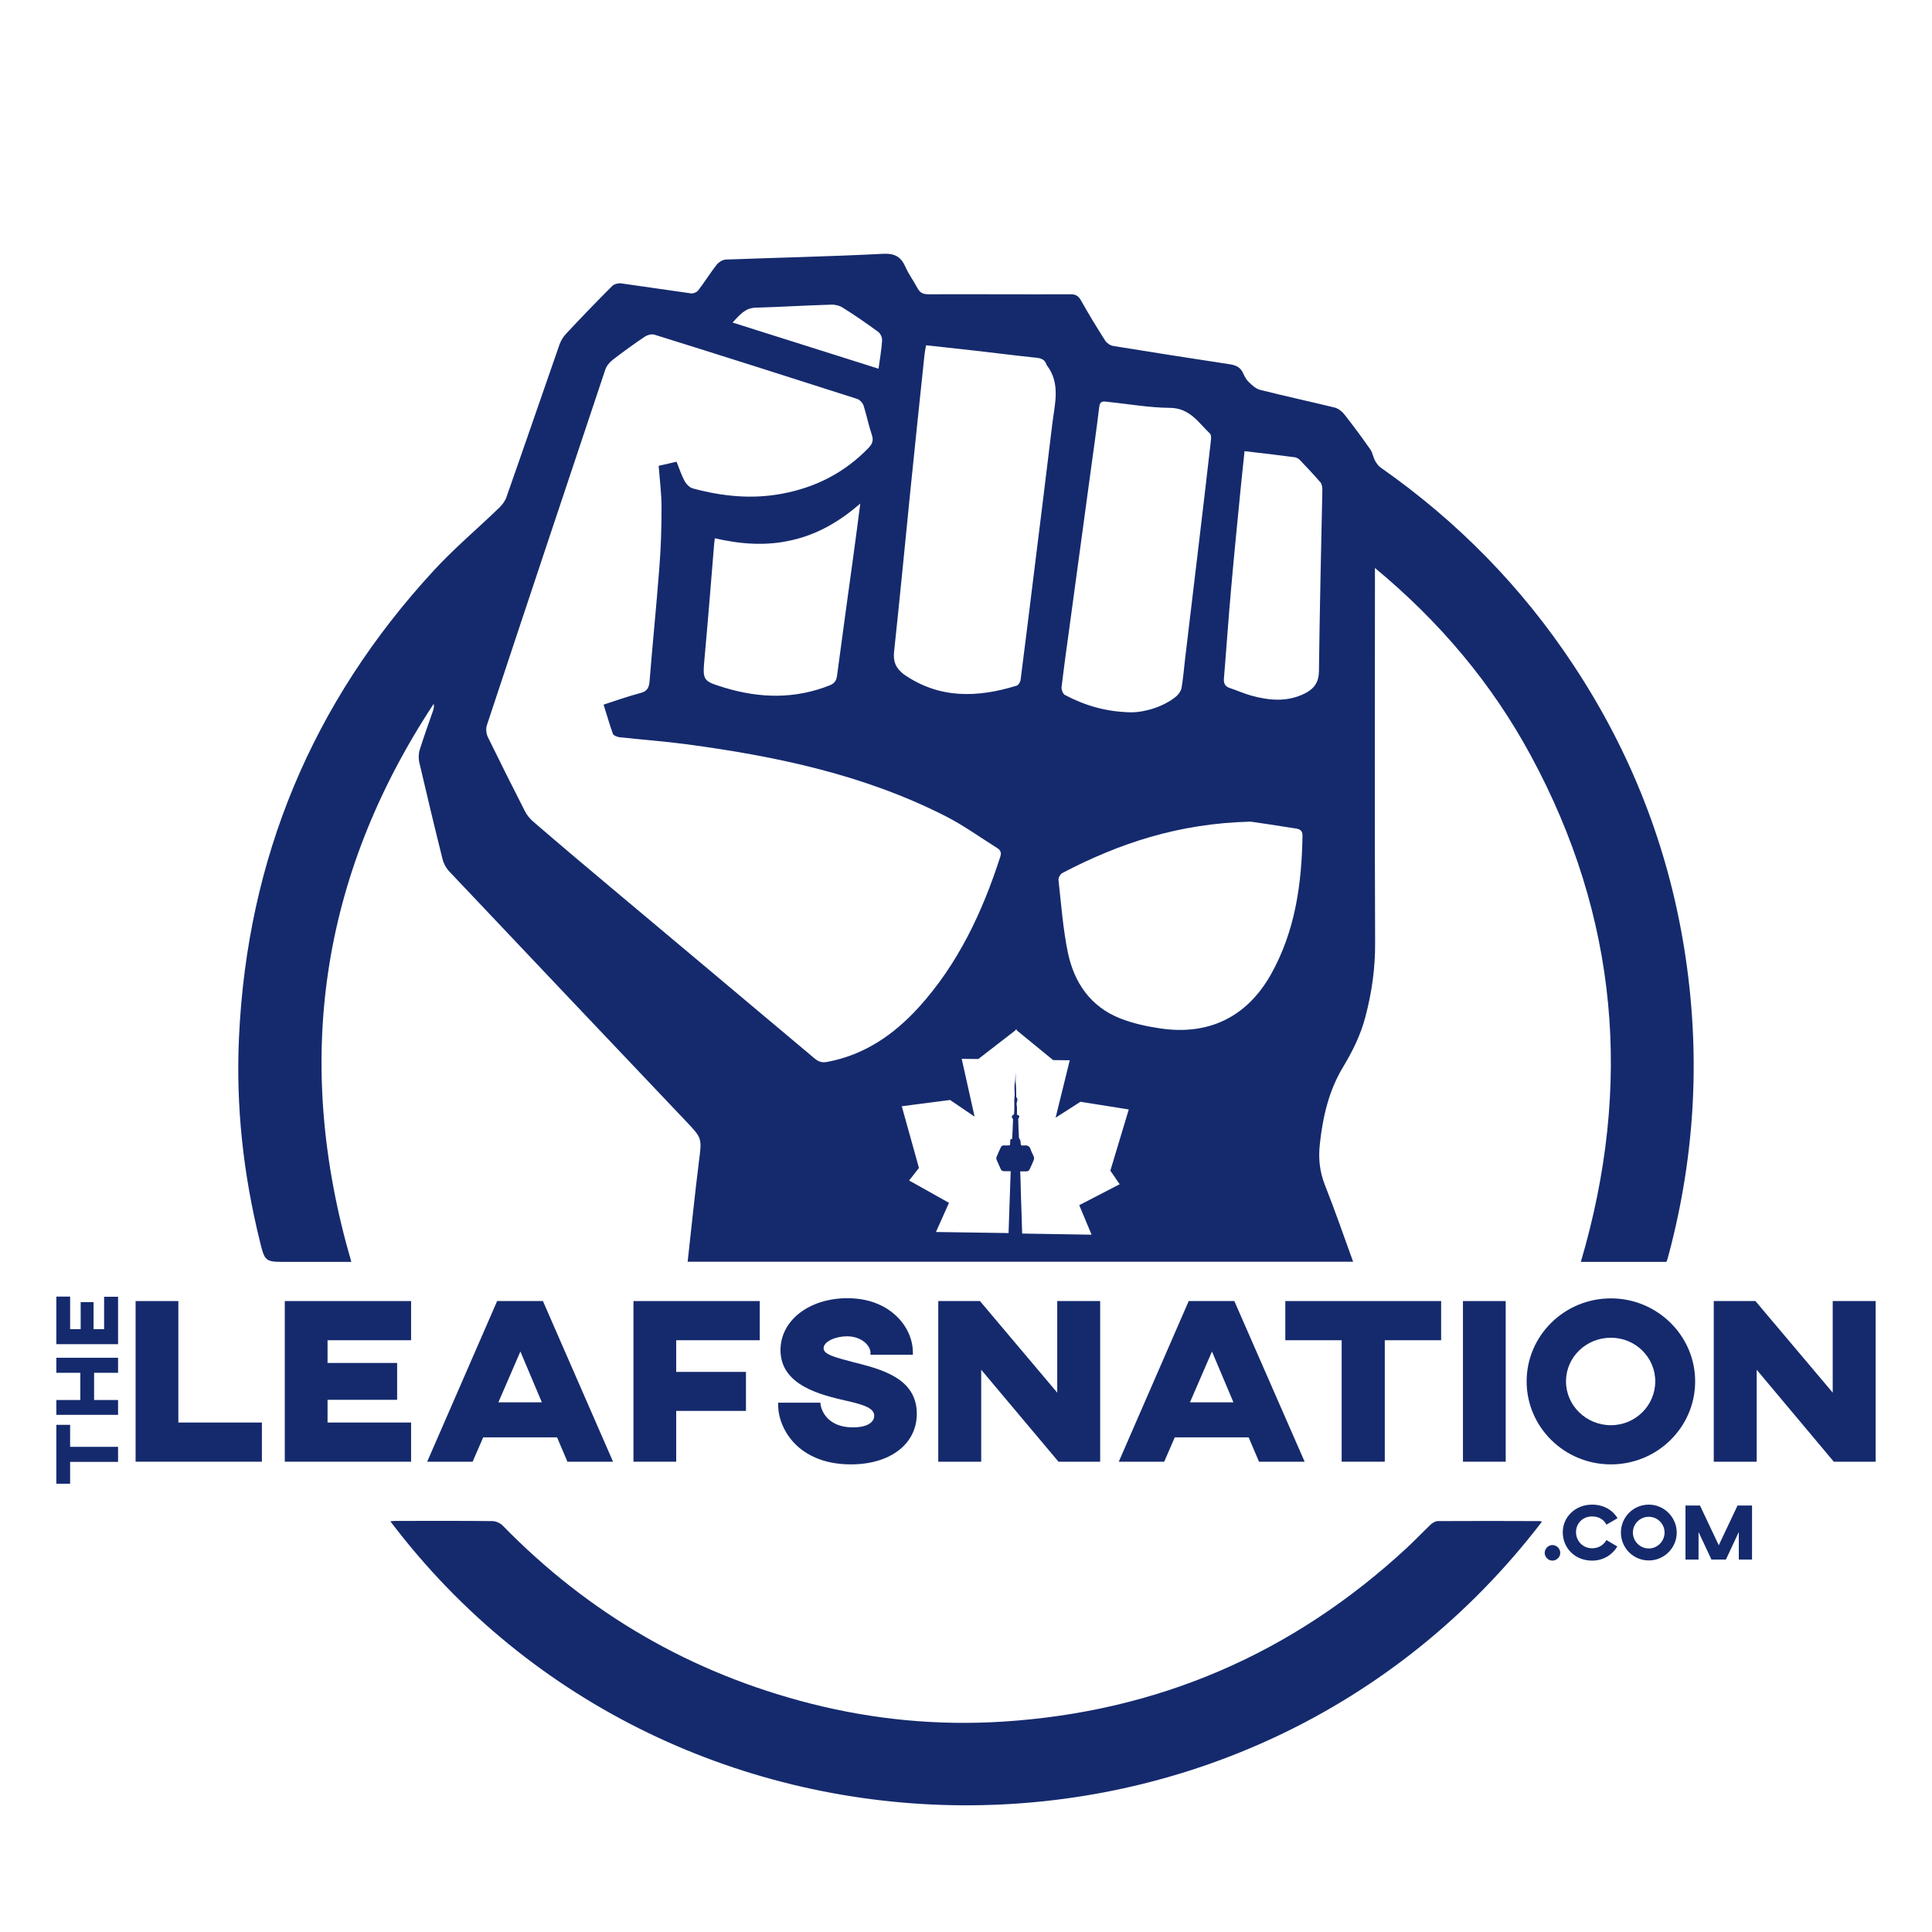 <?xml version="1.0" encoding="utf-8"?>
<!-- Generator: Adobe Illustrator 27.0.0, SVG Export Plug-In . SVG Version: 6.00 Build 0)  -->
<svg version="1.1" id="Layer_1" xmlns="http://www.w3.org/2000/svg" xmlns:xlink="http://www.w3.org/1999/xlink" x="0px" y="0px"
	 viewBox="0 0 1080 1080" style="enable-background:new 0 0 1080 1080;" xml:space="preserve">
<style type="text/css">
	.st0{fill:#152A6D;}
	.st1{fill:#231F20;}
	.st2{fill:#FFFFFF;}
</style>
<g>
	<g>
		<g>
			<path class="st0" d="M941.5,530.2c-9.2-57.2-29.9-109.9-61.8-158.2c-28.8-43.7-64.8-80.4-107.7-110.5c-1.4-0.9-2.5-2.5-3.3-3.9
				c-1.1-2-1.4-4.5-2.7-6.4c-4.7-6.7-9.6-13.4-14.7-19.8c-1.3-1.6-3.3-3.1-5.3-3.6c-13.9-3.4-27.9-6.4-41.7-9.9
				c-2.3-0.6-4.4-2.6-6.2-4.3c-1.4-1.3-2.4-3.2-3.2-5c-1.5-3.4-4.2-4.5-7.6-5c-21.7-3.3-43.4-6.7-65-10.2c-1.7-0.3-3.6-1.6-4.5-3
				c-4.7-7.4-9.3-14.9-13.6-22.6c-1.5-2.6-3.2-3.4-6.1-3.3c-26.4,0.1-52.8-0.1-79.1,0c-2.9,0-4.7-0.8-6.1-3.4
				c-2.1-4-4.9-7.7-6.7-11.8c-2.6-5.9-6.1-7.8-13-7.4c-29.1,1.5-58.3,2.1-87.5,3.2c-1.7,0.1-3.9,1.4-5.1,2.9
				c-3.6,4.6-6.6,9.5-10.2,14.2c-0.8,1.1-2.8,2-4.1,1.8c-13.1-1.8-26.1-3.8-39.1-5.6c-1.6-0.2-3.9,0.4-5,1.5
				c-8.7,8.7-17.3,17.6-25.7,26.6c-1.6,1.7-2.9,3.8-3.7,6c-9.9,28.4-19.7,57-29.7,85.4c-0.7,2.1-2.3,4.2-3.9,5.8
				c-12.2,11.8-25.3,22.8-36.8,35.3c-67.9,73.7-104.2,160.8-108.8,260.9c-1.8,38.4,2.4,76.4,11.6,113.7c2.9,11.8,2.9,11.8,15.1,11.8
				h36.1c-32.5-111.4-17.6-215.3,46-311.9c0.4,1.4,0,2.8-0.4,4c-2.5,7.2-5.1,14.4-7.4,21.7c-0.6,2-0.7,4.5-0.3,6.6
				c4.2,18,8.5,36.1,13,54.1c0.6,2.6,2,5.3,3.9,7.3c44,46.6,88.1,93,132.2,139.5c9.1,9.6,9,9.5,7.3,22.6c-2.3,18.5-4.2,37.1-6.3,56
				h372c-5.3-14.6-10.2-28.8-15.7-42.7c-3-7.6-3.8-14.9-2.9-23.1c1.7-15.4,5-29.9,13.2-43.4c5.2-8.6,9.7-17.8,12.3-27.8
				c3.6-13.7,5.5-27.2,5.4-41.4c-0.3-67.8-0.1-135.6-0.1-203.3v-6.1c36.2,30,65.3,64.5,87.1,104.8c48.9,90.3,57,184.7,28,283.1h47.8
				c0.2-0.4,0.4-0.8,0.5-1.1c0.3-1.1,0.6-2.2,0.9-3.3C947.9,644.5,950.7,587.7,941.5,530.2z M593.4,384.3c1.4-11.7,3-23.3,4.6-34.9
				c3.8-28.2,7.7-56.4,11.5-84.6c1.7-12.5,3.5-24.9,5-37.5c0.4-3.4,2.5-2.9,4.5-2.7c11.7,1.2,23.3,3.3,35.1,3.4
				c11,0.1,15.8,8.2,22.2,14.3c0.8,0.7,0.8,2.6,0.6,3.9c-2.1,18.3-4.2,36.6-6.4,54.8c-2.7,22.6-5.4,45.3-8.1,67.9
				c-0.6,5.2-1,10.4-1.9,15.6c-0.3,1.7-1.6,3.6-3,4.8c-6.7,5.6-17.3,8.9-25.2,8.9c-14.6-0.3-26.1-4-37-9.7
				C594.3,388,593.3,385.7,593.4,384.3z M499.8,364.3c3.2-30,6.1-60,9.1-90c2.6-25.3,5.2-50.7,7.9-76c0.2-1.7,0.5-3.3,0.9-5.3
				c9.3,1,18.2,2,27.2,3c11.5,1.3,23,2.8,34.6,4c2.7,0.3,4.6,1.1,5.5,3.8c0,0.1,0.1,0.3,0.2,0.4c7.9,10.4,4.3,21.9,3,33.1
				c-3.2,26.8-6.6,53.7-9.9,80.5c-2.6,20.8-5.1,41.6-7.8,62.4c-0.2,1.1-1.2,2.8-2.2,3.1c-21.8,6.7-43.1,7.5-63-6.3
				C500.7,373.5,499.2,369.8,499.8,364.3z M422.3,172c14.1-0.4,28.3-1.3,42.4-1.7c2.2-0.1,4.8,0.6,6.6,1.8
				c6.7,4.2,13.2,8.7,19.6,13.4c1.3,0.9,2.3,3.2,2.2,4.7c-0.3,5.1-1.2,10.1-2,15.9c-27.2-8.6-54-17.1-81.6-25.8
				C413.5,176.1,416.4,172.2,422.3,172z M454.9,591.3c-37.5-31.5-75.1-63.1-112.7-94.6c-14.8-12.4-29.5-24.8-44.1-37.4
				c-1.9-1.6-3.6-3.7-4.7-5.9c-7-13.7-13.9-27.5-20.7-41.4c-0.9-1.9-1.2-4.7-0.5-6.7c21.9-66.2,44-132.3,66.1-198.5
				c0.7-2.2,2.5-4.4,4.4-5.8c5.8-4.5,11.8-8.8,17.9-12.9c1.4-0.9,3.7-1.5,5.3-1c37.8,11.8,75.6,23.8,113.3,35.9
				c1.5,0.5,3.1,2.3,3.6,3.9c1.7,5.4,2.8,11,4.6,16.3c1,3.1,0.2,5-1.9,7.2c-13.2,13.7-29.4,22-47.9,25.5c-17,3.3-33.9,1.6-50.4-2.9
				c-1.7-0.5-3.5-2.3-4.4-3.9c-1.8-3.3-3-7-4.6-11c-3.6,0.8-6.7,1.5-10,2.3c0.6,7.9,1.6,15.5,1.6,23.1c0,11.2-0.3,22.3-1.2,33.5
				c-1.6,21.3-3.8,42.6-5.5,63.9c-0.3,3.6-1.4,5.6-5.1,6.5c-6.8,1.8-13.5,4.2-20.6,6.5c1.8,5.6,3.3,11,5.2,16.3
				c0.3,0.9,2.3,1.7,3.6,1.9c12.7,1.4,25.4,2.3,38,4c49.9,6.7,98.8,17,144.1,40c10.1,5.1,19.3,11.8,28.9,17.8c1.8,1.1,2.8,2.4,2,4.9
				c-10,31-23.6,60.1-45.8,84.5c-13.9,15.2-30.2,26.4-50.9,30.3C459.1,594.3,457.1,593.2,454.9,591.3z M480.9,281.5
				c-1.3,10.1-2.6,20.1-4,30.2c-3,22-6.1,44-9,66.1c-0.4,3.1-1.8,4.4-4.3,5.4c-19.3,7.6-38.7,7.2-58.3,1.3
				c-12.7-3.9-12.6-3.9-11.4-17.2c1.9-21,3.6-42.1,5.3-63.1c0.1-0.8,0.2-1.6,0.4-3.3c14.7,3.4,29,4.4,43.3,1
				C457.4,298.6,469.7,291.2,480.9,281.5z M625.9,662l-22.6,11.7l6.9,16.5l-37-0.6l-1.8,0c-0.1-4.2-0.3-8.5-0.4-12.8
				c-0.2-5.5-0.4-11-0.5-16.6c-0.1-1.8-0.1-3.6-0.2-5.4c1.2,0,2.3,0,3.3,0c1,0,1.6-0.3,2-1.2c0.8-1.7,1.6-3.4,2.3-5.2
				c0.2-0.5,0.2-1.2,0-1.8c-0.5-1.4-1.4-2.7-1.8-4.2c-0.6-1.6-1.5-2.2-3.3-2.1c-2.2,0.2-2.2,0.1-2.3-2.1c0-0.4-0.2-0.9-0.4-1.3
				c-0.1-0.3-0.5-0.6-0.5-0.9c-0.2-3.3-0.3-6.7-0.4-10.1c0-0.2,0-0.5,0.1-0.6c0.8-1.5,0.8-1.5-0.8-2.2c0-0.3,0-0.7,0-1.1
				c0-1.5,0.1-3.1-0.2-4.6c-0.2-1.4,1.2-2.8-0.2-4.1c-0.1-2.7,0-5.4-0.3-8.1c-0.1-1.9,0-3.7,0-5.6c-0.2,1.4-0.2,2.9-0.3,4.3
				c-0.1,1.1-0.4,2.2-0.4,3.4c-0.1,2,0.3,4.1,0,6.1c-0.1,0.9-0.1,1.6-0.1,2.5c0.1,2.2,0,4.4-0.1,6.6c0,0.3-0.4,0.7-0.7,0.9
				c-0.7,0.4-0.8,0.9-0.3,1.6c0.2,0.2,0.4,0.6,0.4,0.8c-0.1,3.6-0.3,7.2-0.5,10.9c-1.1-0.1-1.1,0.6-1.1,1.3c0,0.5,0,1,0,1.4
				c0,0.6-0.2,0.9-0.9,0.9c-0.9,0-1.8,0-2.7,0c-0.8,0-1.3,0.3-1.6,1c-0.8,1.8-1.7,3.6-2.4,5.4c-0.2,0.5-0.2,1.1,0,1.6
				c0.7,1.7,1.6,3.5,2.3,5.2c0.4,0.9,1,1.2,2,1.2c1.1,0,2.3,0,3.6,0c-0.1,1.8-0.1,3.6-0.2,5.4c-0.2,4.8-0.3,9.6-0.5,14.4
				c-0.2,5-0.3,9.9-0.5,14.8l-40.6-0.6l7.3-16.3l-22.3-12.5l5.5-7l-9.6-34.5l27-3.5l13.7,9.3l-7.2-32.3l9.3,0.1l20.8-16.1l0-0.5
				l0.3,0.2l0.3-0.2l0,0.5l20.4,16.7l9.3,0.1l-7.9,32.1l13.9-8.9l27,4.3l-10.3,34.2L625.9,662z M710.4,544.8
				c-13.4,23.7-34.7,34.1-61.7,30.1c-7.6-1.1-15.4-2.8-22.5-5.6c-16.7-6.6-25.8-20.1-29.3-37c-2.7-13.3-3.7-26.9-5.2-40.4
				c-0.1-1.2,1-3.3,2.2-3.9c31.6-16.5,64.7-27.7,105.2-28.7c5.5,0.8,15.2,2.2,25,3.8c2.1,0.3,4,0.9,4,3.9
				C727.7,494.2,724,520.6,710.4,544.8z M737.3,375.3c-0.1,6.1-2.7,9.7-7.8,12.3c-9.9,5-20.1,4-30.2,1.2c-3.9-1.1-7.7-2.8-11.6-4.1
				c-3-0.9-3.8-2.8-3.5-5.7c1.4-16.7,2.5-33.3,4-49.9c1.7-19.6,3.7-39.2,5.6-58.7c0.6-5.9,1.2-11.8,1.9-18.2
				c9.7,1.1,18.9,2.2,28,3.4c1,0.1,2.2,0.8,2.9,1.5c3.9,4.1,7.8,8.2,11.5,12.5c0.9,1,1.1,2.9,1.1,4.3
				C738.5,307.6,737.7,341.4,737.3,375.3z"/>
		</g>
		<g>
			<path class="st0" d="M803.8,850.3c-1.3,0-2.9,0.9-3.9,1.8c-4.5,4.3-8.8,8.8-13.4,13.1c-63.8,59.1-139.1,91.7-225.9,97.2
				c-36.3,2.3-72.2-1.1-107.5-10.1c-66.7-17-124-50.2-172.1-99.5c-1.4-1.4-3.8-2.5-5.8-2.5c-18-0.2-36-0.1-54-0.1
				c-0.9,0-1.8,0.1-3,0.2c158.3,209.3,480,214,643.7,0.3c-0.6-0.3-0.8-0.4-1.1-0.4C841.8,850.2,822.8,850.2,803.8,850.3z"/>
		</g>
	</g>
	<g>
		<g>
			<path class="st0" d="M39.2,796.6v12.2H66v8.4H39.2v12.2h-7.7v-32.9H39.2z"/>
		</g>
		<g>
			<path class="st0" d="M66,759v8.4H52.6v15.2H66v8.3H31.5v-8.3h13.4v-15.2H31.5V759H66z"/>
		</g>
		<g>
			<path class="st0" d="M31.5,724.8h7.7V743h5.9v-15.1h7.2V743h5.9v-18.1H66v26.5H31.5V724.8z"/>
		</g>
	</g>
	<g>
		<g>
			<polygon class="st0" points="99.7,727.3 75.8,727.3 75.8,817.1 146.4,817.1 146.4,795.2 99.7,795.2 			"/>
		</g>
		<g>
			<polygon class="st0" points="159.2,817.1 229.8,817.1 229.8,795.2 183.1,795.2 183.1,782.5 222,782.5 222,761.9 183.1,761.9 
				183.1,749.2 229.8,749.2 229.8,727.3 159.2,727.3 			"/>
		</g>
		<g>
			<path class="st0" d="M277.9,727.3l-39.1,89.8h25.4l5.9-13.6h41.3l5.8,13.6h25.5l-39.2-89.8H277.9z M302.9,783.9h-24.3l12.3-28.4
				L302.9,783.9z"/>
		</g>
		<g>
			<polygon class="st0" points="354.1,817.1 378,817.1 378,788.7 417,788.7 417,766.9 378,766.9 378,749.2 424.7,749.2 424.7,727.3 
				354.1,727.3 			"/>
		</g>
		<g>
			<path class="st0" d="M478.8,761.9l-0.9-0.2c-11.5-3-17.5-4.6-17.5-8c0-3.9,6.9-6.7,13-6.7c8.5,0,13.2,5.4,13.2,9.1v1.2h23.7v-1.2
				c0-7.5-3.4-15-9.4-20.6c-4.8-4.5-13.4-9.8-27.2-9.8c-21.3,0-37.4,12.4-37.4,29c0,19.9,22.9,25.1,36.6,28.3l1,0.2
				c8.4,2,14.8,3.8,14.8,8.2c0,3.2-3.1,6.5-11.9,6.5c-16.3,0-18.1-12.3-18.1-12.8l-0.1-1h-23.6v1.2c0,7.8,3.6,16,9.6,22
				c5.2,5.2,14.8,11.3,31,11.3c22.1,0,36.9-11.4,36.9-28.3C512.5,770.6,493,765.6,478.8,761.9z"/>
		</g>
		<g>
			<polygon class="st0" points="591,778.5 547.8,727.3 524.5,727.3 524.5,817.1 548.5,817.1 548.5,765.7 591.7,817.1 615,817.1 
				615,727.3 591,727.3 			"/>
		</g>
		<g>
			<path class="st0" d="M664.5,727.3l-39.1,89.8h25.4l5.9-13.6H698l5.8,13.6h25.5L690,727.3H664.5z M689.5,783.9h-24.3l12.3-28.4
				L689.5,783.9z"/>
		</g>
		<g>
			<polygon class="st0" points="718.5,749.2 750,749.2 750,817.1 774.1,817.1 774.1,749.2 805.6,749.2 805.6,727.3 718.5,727.3 			
				"/>
		</g>
		<g>
			<rect x="817.8" y="727.3" class="st0" width="23.9" height="89.8"/>
		</g>
		<g>
			<path class="st0" d="M900.5,725.8c-26,0-47.1,20.8-47.1,46.4c0,25.6,21.1,46.4,47.1,46.4s47.1-20.8,47.1-46.4
				C947.6,746.6,926.4,725.8,900.5,725.8z M900.5,796.7c-13.8,0-25.1-11-25.1-24.5c0-13.5,11.2-24.4,25.1-24.4
				c13.7,0,24.8,10.9,24.8,24.4C925.3,785.7,914.2,796.7,900.5,796.7z"/>
		</g>
		<g>
			<polygon class="st0" points="1024.5,727.3 1024.5,778.5 981.3,727.3 958,727.3 958,817.1 982,817.1 982,765.7 1025.1,817.1 
				1048.5,817.1 1048.5,727.3 			"/>
		</g>
	</g>
	<g>
		<path class="st0" d="M872.2,868.1c0,2.3-2,4.3-4.4,4.3c-2.3,0-4.3-2-4.3-4.3c0-2.4,2-4.4,4.3-4.4
			C870.2,863.7,872.2,865.7,872.2,868.1z"/>
		<path class="st0" d="M904.1,864.5c-2.7,4.5-7.7,7.9-14.1,7.9c-9.5,0-16.4-6.9-16.4-15.9c0-8.4,6.9-15.4,16.4-15.4
			c6.4,0,11.5,3,14.2,7.6l-6.2,3.6c-1.4-2.8-4.2-4.6-8-4.6c-5.3,0-9,3.9-9,8.8c0,4.8,3.7,9,9,9c3.7,0,6.5-1.9,8-4.6L904.1,864.5z"/>
		<path class="st0" d="M937.3,856.7c0,8.6-7,15.6-15.6,15.6c-8.7,0-15.6-7-15.6-15.6c0-8.6,6.9-15.6,15.6-15.6
			C930.3,841.1,937.3,848.2,937.3,856.7z M912.8,856.7c0,4.9,4,8.9,8.9,8.9c4.8,0,8.8-4,8.8-8.9c0-4.9-4-8.8-8.8-8.8
			C916.8,847.9,912.8,851.8,912.8,856.7z"/>
		<path class="st0" d="M979.4,871.8H972v-15.4l-7.2,15.4h-8.1l-7.2-15.4v15.4h-7.3v-30.2h8.1l10.5,22.2l10.5-22.2h8.1V871.8z"/>
	</g>
</g>
</svg>

